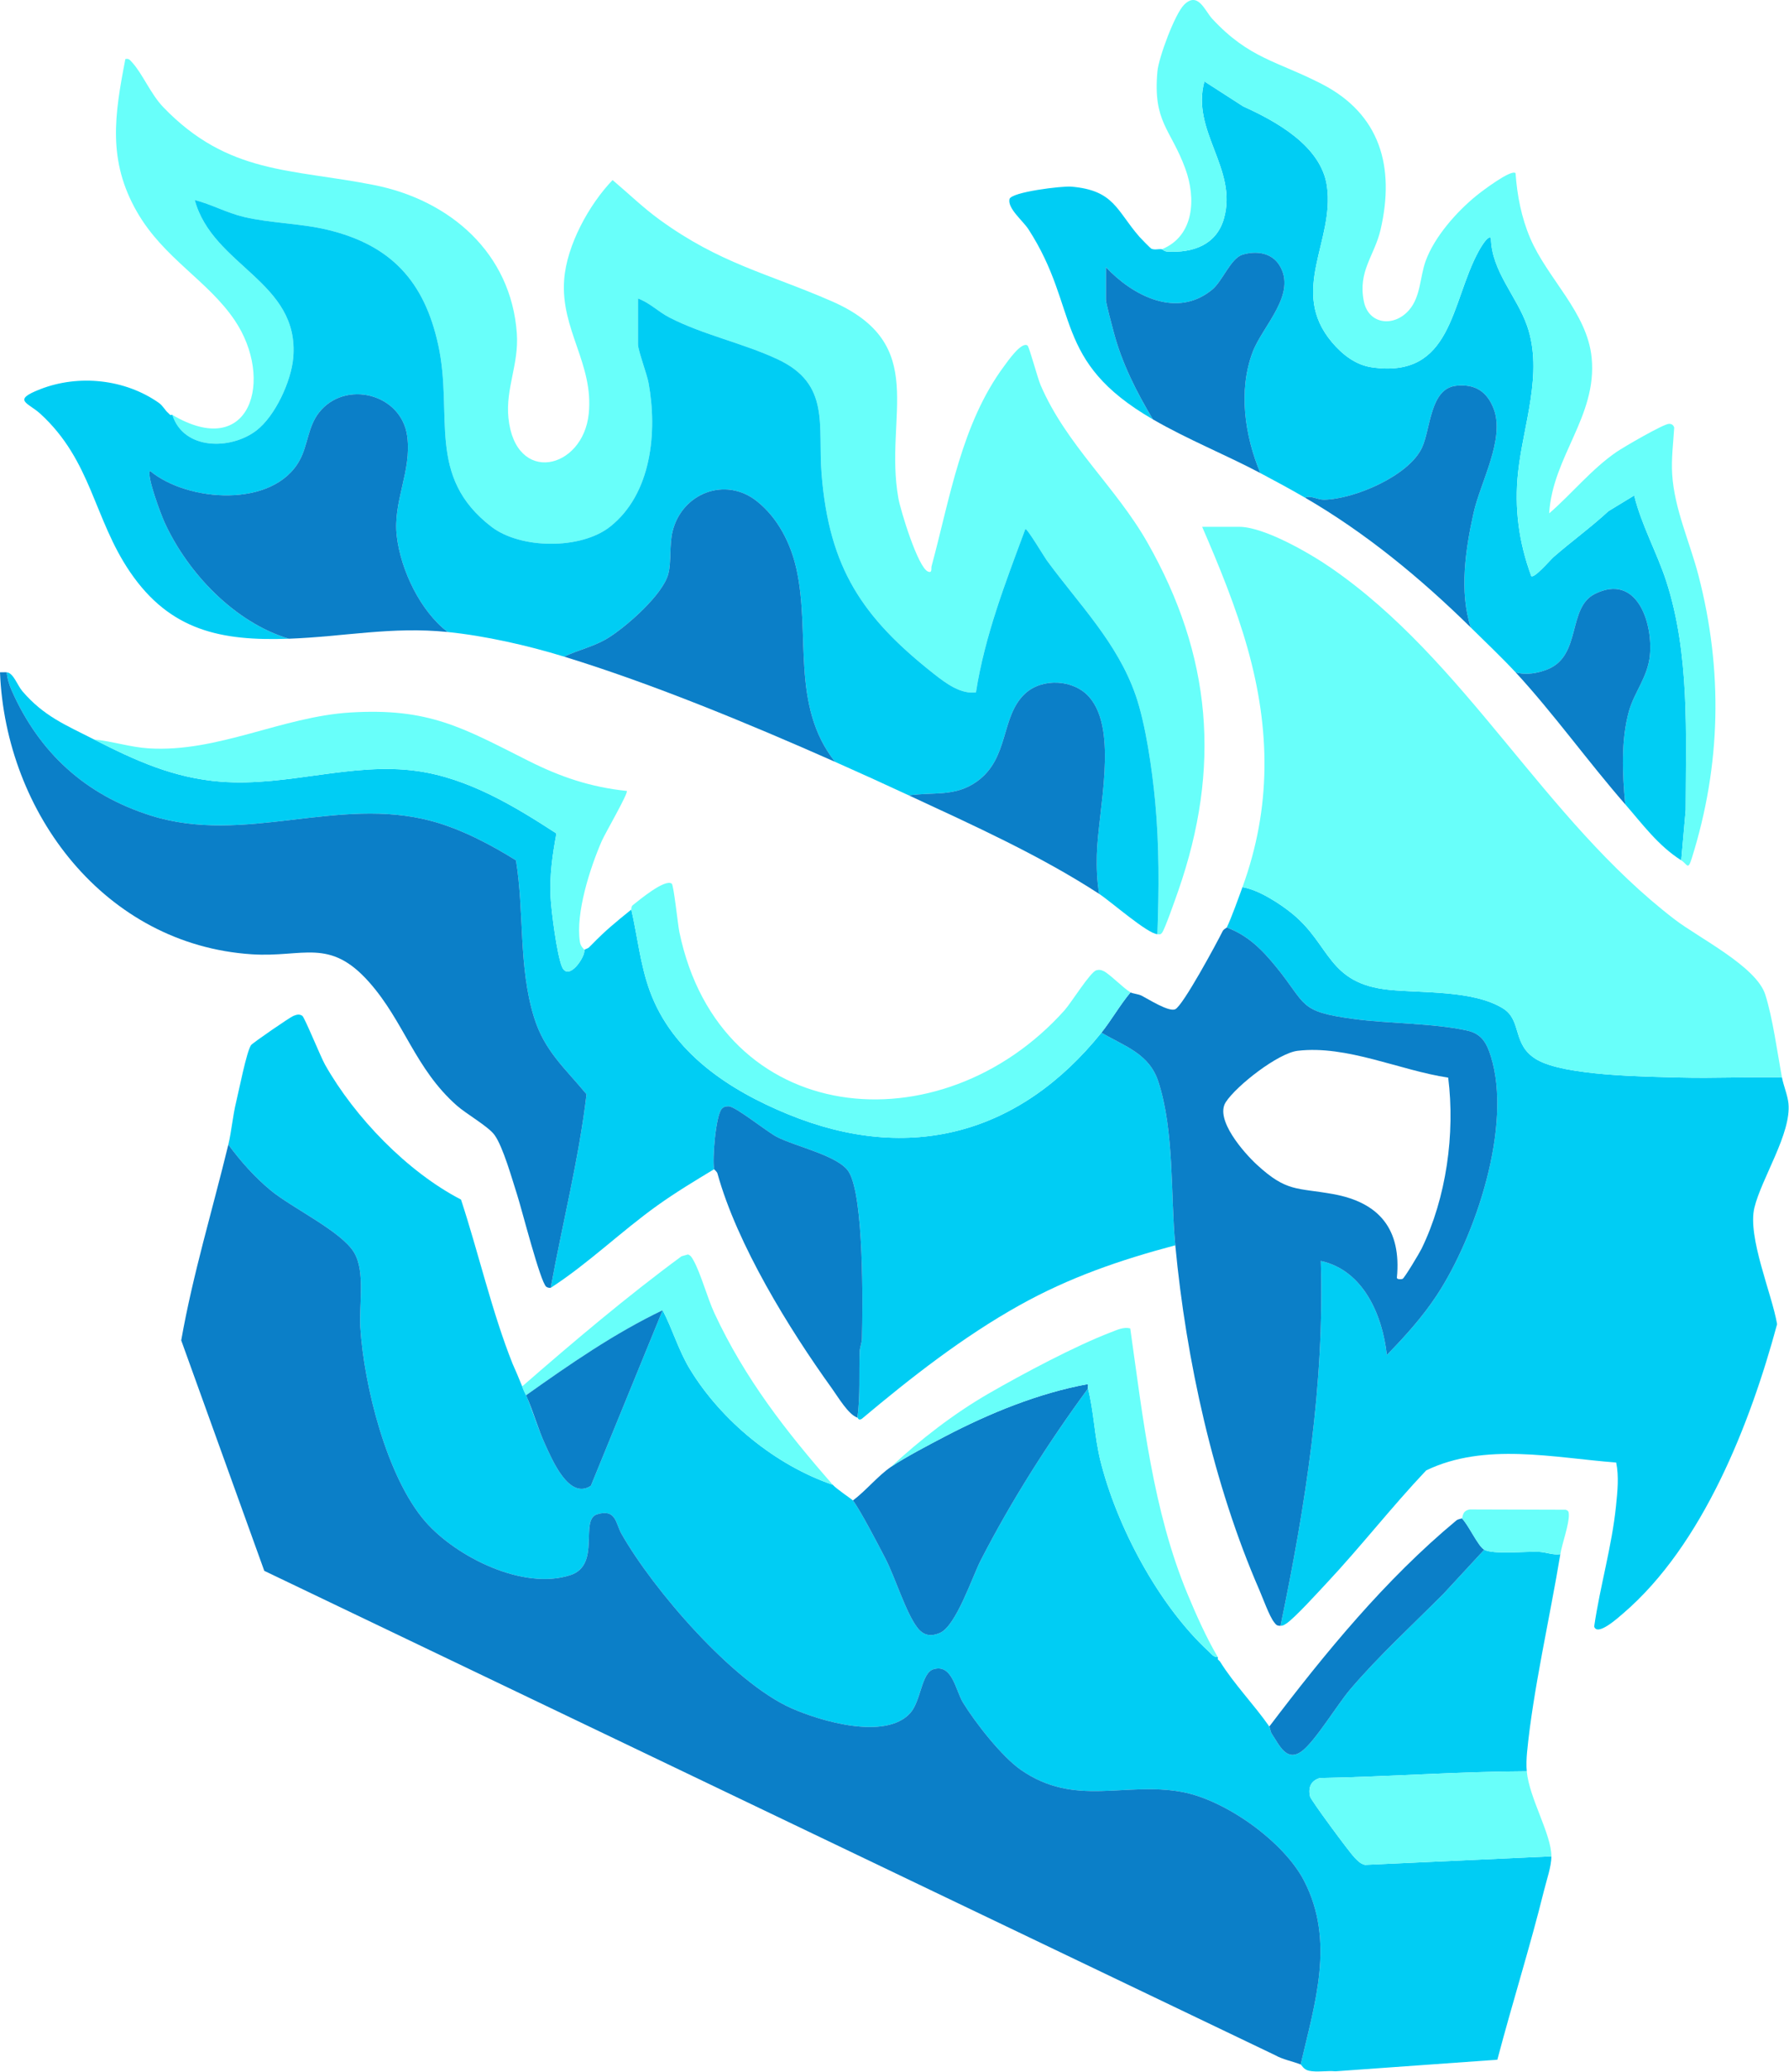 <svg width="1597" height="1850" viewBox="0 0 1597 1850" fill="none" xmlns="http://www.w3.org/2000/svg">
<path d="M457.631 1217.76C463.323 1230.28 466.545 1239.53 469.621 1245.74C472.697 1251.96 480.11 1275.46 486.643 1289.67C492.97 1303.43 507.933 1339.45 527.465 1326.56L591.523 1169.8C600.419 1186.89 605.776 1205.86 615.85 1222.42C643.952 1268.61 692.264 1308.17 743.402 1325.68C746.73 1329.48 760.691 1338.75 761.388 1339.67C767.96 1348.35 784.354 1379.86 790.408 1391.58C799.167 1408.55 808.528 1439.62 818.813 1453.11C824.183 1460.15 830.55 1461.47 838.821 1458.05C853.446 1452.02 867.826 1407.98 875.578 1392.91C902.972 1339.63 935.88 1287.94 971.22 1239.75C976.359 1259.41 977.064 1282.87 982.202 1303.71C996.734 1362.62 1034.28 1433.36 1079.1 1474.6C1081.57 1476.87 1083.21 1479.6 1087.13 1479.56C1087.42 1480.05 1086.83 1481.07 1087.13 1481.55L1089.12 1483.55C1101.6 1503.64 1119.48 1521.96 1133.09 1541.51C1133.76 1542.47 1133.84 1545.86 1135.37 1548.12C1141.92 1557.8 1148.37 1573.72 1162.12 1563.53C1173.89 1554.8 1193.84 1521.84 1205.09 1508.59C1230.87 1478.24 1261.07 1450.74 1288.96 1422.59L1324.94 1383.63C1333.1 1388.17 1362.37 1384.93 1373.98 1385.55C1380.32 1385.89 1386.39 1388.62 1392.88 1387.63C1383.66 1443.6 1368.36 1509.76 1363.15 1564.72C1362.66 1569.87 1362.43 1576.38 1362.91 1581.47C1301.34 1581.69 1239.81 1586.36 1178.11 1587.52C1170.08 1589.88 1167.65 1596.13 1169.46 1604.02C1170.21 1607.3 1204.65 1653.89 1209.06 1658.38C1211.84 1661.21 1214.34 1664.08 1218.44 1665.04L1384.89 1657.41C1384.92 1666.37 1380.56 1678.77 1378.33 1687.82C1365.81 1738.45 1349.91 1788.56 1336.66 1839L1192.12 1849.34C1184.58 1848.59 1175.76 1850.42 1168.47 1848.84C1163.55 1847.77 1161.9 1843.6 1161.07 1843.26C1173.82 1788.24 1191.85 1733.02 1164.15 1679.31C1146.04 1644.19 1094.24 1607.32 1055.6 1600.01C1004.35 1590.3 959.869 1613.88 911.445 1580.3C894.323 1568.42 870.7 1538.17 859.663 1520.17C852.964 1509.24 850.153 1485.29 833.27 1490.38C822.424 1493.65 822.199 1518.9 812.438 1529.61C790.364 1553.83 732.874 1536.83 706.682 1525.27C654.263 1502.13 582.958 1419.08 554.767 1369.43C549.521 1360.19 550.054 1346.8 532.953 1352.05C517.27 1356.87 536.734 1397.19 509.265 1406.29C467.316 1420.2 407.258 1390.15 379.75 1358.59C345.239 1319.01 324.762 1236.64 321.654 1184.87C320.45 1164.83 326.233 1135.6 316.158 1118.43C305.073 1099.53 260.82 1078.64 241.776 1062.91C227.399 1051.04 214.855 1036.96 203.831 1021.92C206.651 1010.28 207.768 996.281 210.798 983.924C213.278 973.814 219.945 939.536 224.037 933.214C225.287 931.283 259.048 908.094 261.87 907.056C264.784 905.985 266.863 905.079 269.826 906.929C271.869 908.204 286.212 943.612 290.15 950.587C316.705 997.621 363.705 1046.29 411.525 1071.02C427.17 1118.62 439.168 1171.44 457.626 1217.76L457.631 1217.76Z" fill="#00CDF4"/>
<path d="M1161.07 1843.26C1154.33 1840.52 1145.12 1838.86 1138.37 1834.99L235.914 1402.51L161.773 1196.72C172.183 1137.64 189.764 1079.98 203.834 1021.92C214.859 1036.96 227.402 1051.04 241.779 1062.91C260.822 1078.64 305.076 1099.53 316.161 1118.43C326.235 1135.6 320.453 1164.83 321.657 1184.87C324.765 1236.64 345.241 1319.01 379.753 1358.59C407.261 1390.15 467.319 1420.2 509.268 1406.29C536.737 1397.19 517.273 1356.87 532.956 1352.05C550.057 1346.8 549.524 1360.19 554.77 1369.43C582.961 1419.08 654.265 1502.13 706.685 1525.27C732.877 1536.83 790.367 1553.83 812.441 1529.61C822.201 1518.9 822.427 1493.65 833.273 1490.38C850.156 1485.29 852.967 1509.24 859.666 1520.17C870.703 1538.17 894.326 1568.42 911.448 1580.3C959.871 1613.88 1004.35 1590.3 1055.61 1600.01C1094.24 1607.32 1146.04 1644.19 1164.15 1679.31C1191.86 1733.02 1173.83 1788.24 1161.07 1843.26H1161.07Z" fill="#0B7FC8"/>
<path d="M153.874 370.442C223.758 411.763 245.105 338.596 209.458 285.881C185.393 250.294 146.095 230.669 122.289 189.197C95.889 143.206 102.223 102.773 111.918 52.705C115.078 52.021 116.061 53.67 117.914 55.682C127.211 65.776 134.493 83.996 145.799 95.742C203.817 156.018 259.942 150.481 334.092 165.243C401.562 178.675 456.316 225.775 461.371 297.755C463.296 325.165 451.183 346.86 453.878 373.192C460.033 433.343 520.435 419.315 525.554 369.417C530.131 324.799 500.214 294.178 503.624 249.569C505.976 218.803 525.802 182.677 546.839 160.759C561.046 172.736 573.811 185.257 588.897 196.209C642.877 235.399 684.288 243.665 742.119 268.806C830.872 307.39 788.849 371.064 801.945 444.792C803.916 455.89 819.413 506.585 828.363 510.31C832.442 512.008 831.051 507.546 831.576 505.61C848.011 444.995 858.172 378.193 896.498 326.693C899.326 322.893 911.782 304.716 917.24 308.495C918.769 309.554 926.17 337.44 928.907 343.809C951.844 397.178 995.929 434.585 1024.22 484.306C1081.77 585.434 1090.17 685.391 1051.7 795.642C1049.52 801.889 1039.81 829.74 1037.33 832.831C1035.82 834.718 1035.27 834.163 1033.17 834.07C1034.64 794.415 1034.9 754.804 1031.15 715.187C1028.52 687.316 1022.8 646.684 1013.76 620.672C997.378 573.547 963.074 539.451 934.372 500.216C932.257 497.325 916.737 471.284 915.29 472.365C897.626 519.95 879.077 567.703 871.22 618.151C857.874 620.043 844.489 610.161 834.375 602.212C769.713 551.398 740.199 507.195 733.432 423.379C729.907 379.725 741.681 342.985 694.157 320.767C663.122 306.257 628.317 299.239 597.556 283.475C587.855 278.504 579.837 270.219 569.543 266.524V307.491C569.543 312.94 577.553 334.09 578.988 342.01C586.864 385.481 581.804 440.946 544.515 470.312C518.47 490.823 464.734 490.313 438.697 470.311C380.146 425.332 404.932 370.786 391.215 307.961C378.85 251.331 349.179 218.757 292.214 205.123C268.027 199.334 241.674 199.324 217.723 193.683C202.431 190.081 188.987 182.482 173.871 178.603C189.999 237.847 267.669 251.312 261.765 319.471C259.959 340.324 245.704 371.522 228.814 384.427C205.938 401.907 163.869 401.993 153.876 370.44L153.874 370.442Z" fill="#68FFFA"/>
<path d="M153.874 370.442C163.868 401.995 205.936 401.909 228.812 384.429C245.702 371.524 259.956 340.326 261.763 319.473C267.667 251.314 189.997 237.849 173.869 178.605C188.985 182.485 202.429 190.083 217.721 193.685C241.672 199.326 268.025 199.337 292.212 205.125C349.177 218.758 378.847 251.333 391.213 307.963C404.931 370.788 380.145 425.333 438.695 470.313C464.732 490.315 518.468 490.826 544.513 470.314C581.802 440.947 586.862 385.483 578.986 342.012C577.551 334.091 569.541 312.942 569.541 307.493V266.526C579.835 270.221 587.853 278.505 597.554 283.477C628.315 299.24 663.12 306.259 694.155 320.769C741.678 342.987 729.905 379.727 733.43 423.381C740.197 507.197 769.711 551.4 834.373 602.214C844.487 610.162 857.872 620.045 871.218 618.153C879.075 567.705 897.625 519.952 915.288 472.367C916.735 471.287 932.255 497.328 934.37 500.218C963.072 539.453 997.376 573.549 1013.75 620.674C1022.79 646.686 1028.51 687.318 1031.15 715.189C1034.9 754.806 1034.64 794.417 1033.17 834.072C1024.3 833.678 991.203 804.594 981.212 798.101C979.192 786.455 978.846 774.883 979.13 763.047C980.063 724.253 998.737 652.184 972.238 622.222C958.4 606.576 930.51 605.076 915.193 619.172C892.895 639.693 901.374 676.896 871.938 697.819C852.391 711.714 833.636 706.896 811.348 710.17C789.623 700.081 767.281 689.884 745.401 680.194C705.508 629.439 723.851 565.905 710.922 507.838C705.805 484.854 694.169 462.079 675.473 447.363C647.411 425.275 608.878 440.276 600.427 474.269C597.395 486.463 599.388 501.677 596.584 512.392C591.691 531.087 558.615 560.03 542.238 569.956C529.801 577.495 516.355 580.171 503.594 586.268C471.154 576.306 433.44 567.743 399.677 564.286C375.264 545.731 357.809 509.07 354.222 478.845C350.504 447.519 367.68 420.936 363.538 389.597C358.465 351.221 307.806 338.855 284.728 368.402C274.783 381.135 274.892 397.515 267.432 411.058C243.835 453.902 167.345 448.317 133.911 420.402C130.651 424.825 143.857 459.788 146.87 466.375C167.601 511.688 209.482 555.747 257.791 570.282C197.339 572.451 151.945 563.103 116.275 510.959C83.612 463.211 81.92 411.42 35.991 369.42C24.939 359.313 10.304 357.48 35.983 347.473C70.326 334.089 111.625 338.504 141.701 359.625C145.441 362.252 147.778 366.884 149.878 368.444L151.876 370.442C152.332 370.745 153.374 370.146 153.874 370.442Z" fill="#00CDF4"/>
<path d="M1590.72 961.969C1592.1 969.315 1595.76 977.798 1596.51 985.158C1599.2 1011.87 1572.52 1051.94 1566.12 1078.23C1559.74 1104.47 1581.81 1155.32 1586.37 1182.27C1562.51 1270.76 1520.16 1379.56 1448.86 1440.61C1444.35 1444.48 1425.89 1461.21 1423.09 1452.25C1428.3 1416.2 1438.92 1380.74 1442.59 1344.42C1443.89 1331.59 1445.3 1318.32 1442.73 1305.81C1387 1301.57 1325.61 1287.54 1273.12 1312.83C1242.34 1345.34 1214.67 1381.02 1184.08 1413.64C1176.74 1421.46 1155.38 1445.08 1148.09 1449.69C1146.33 1450.81 1145.39 1451.57 1143.08 1451.58C1165.33 1344.53 1182.51 1235.8 1179.06 1125.85C1217.03 1134.05 1234.17 1174.33 1238 1209.76C1254.18 1193.24 1269.87 1175.81 1282.6 1156.45C1317.3 1103.68 1350.24 1005.09 1330.83 943.09C1327.14 931.326 1322.61 922.983 1309.8 920.155C1279.25 913.414 1240.14 914.052 1208.28 909.762C1158.68 903.085 1166.95 897.315 1139.03 863.104C1126.5 847.759 1114.09 835.262 1095.12 828.076C1099.27 819.485 1105.59 801.774 1109.11 792.105C1123.36 794.309 1142.76 806.833 1154.03 816.13C1188.03 844.179 1185.29 878.296 1240.26 883.774C1270.09 886.746 1315.23 884.023 1341.63 900.311C1359.06 911.064 1349.38 932.854 1371.84 946.037C1396.68 960.611 1468.95 961.23 1499.71 962.052C1530 962.861 1560.45 961.282 1590.72 961.97L1590.72 961.969Z" fill="#00CDF4"/>
<path d="M1590.72 961.969C1560.45 961.281 1530 962.86 1499.71 962.051C1468.95 961.23 1396.68 960.611 1371.84 946.036C1349.38 932.853 1359.06 911.063 1341.63 900.31C1315.23 884.022 1270.09 886.745 1240.26 883.773C1185.29 878.295 1188.03 844.177 1154.03 816.129C1142.76 806.832 1123.36 794.308 1109.11 792.104C1135.03 720.939 1134.06 651.294 1113.64 578.746C1103.19 541.645 1088.39 505.622 1073.14 470.361H1106.11C1128.43 470.361 1169.02 493.861 1187.68 506.702C1309.08 590.262 1377.87 731.174 1494.96 820.92C1516.67 837.554 1567.78 862.878 1575.8 887.963C1582.51 908.956 1586.54 939.591 1590.73 961.967L1590.72 961.969Z" fill="#68FFFA"/>
<path d="M5.993 600.258C12.024 600.764 15.385 611.797 20.025 617.201C39.291 639.643 58.64 647.292 83.931 660.21C120.651 678.966 154.818 694.628 197.098 697.923C256.71 702.568 314.168 680.175 372.468 688.42C417.9 694.845 459.035 719.621 496.703 744.154C493.196 763.109 490.49 781.741 491.522 801.181C492.203 814.022 497.128 852.13 501.609 863.036C507.374 877.067 522.984 853.793 521.582 848.06C522.793 847.288 524.482 846.889 525.579 846.062L527.577 844.064C541.246 830.052 548.872 824.035 563.548 812.09C569.113 836.232 571.503 861.13 580.007 884.56C600.174 940.126 650.99 973.338 703.503 994.877C812.287 1039.5 910.629 1012.31 983.212 922.002C1004.34 934.414 1025.98 940.73 1034.12 966.014C1048.42 1010.38 1044.79 1065.57 1049.16 1111.85C999.856 1124.95 954.517 1140.54 909.929 1165.47C859.661 1193.57 813.208 1229.93 769.229 1266.86C766.072 1268.47 766.019 1265.94 765.387 1265.73C768.075 1246.12 766.724 1226.52 767.406 1206.8C767.539 1202.96 769.365 1199.12 769.466 1194.87C770.172 1165.21 771.249 1068.81 757.802 1046.5C749.001 1031.89 710.026 1023.72 693.359 1015.02C684.358 1010.31 656.582 987.819 650.467 987.754C647.984 987.728 646.215 988.049 644.414 989.897C638.883 995.57 635.718 1035.77 637.489 1043.91C620.372 1054.23 603.176 1064.6 586.895 1076.25C554.278 1099.58 524.941 1128.3 491.605 1149.82C502.109 1092.18 516.68 1035.3 523.594 976.993C504.181 953.493 485.959 938.344 476.625 908.006C462.707 862.769 468.142 814.285 460.603 768.152C437.955 754.007 411.608 740.189 385.675 733.168C301.499 710.379 218.548 754.601 134.816 728.232C76.488 709.863 35.242 672.364 10.531 616.709C8.301 611.687 6.442 605.771 5.994 600.26L5.993 600.258Z" fill="#00CDF4"/>
<path d="M1037.17 222.56C1037.8 222.661 1039.33 224.475 1042 224.632C1064.72 225.963 1085.9 218.777 1092.6 195.059C1105.15 150.63 1062.97 116.991 1075.15 72.689L1109.77 95.004C1139.25 108.334 1179.35 130.307 1184.53 166.126C1191.62 215.202 1150.32 259.627 1188.99 305.546C1198.11 316.374 1210.01 325.844 1224.54 327.954C1296.75 338.442 1294.99 270.037 1319.86 224.475C1320.71 222.91 1328.18 209.305 1330.92 212.578C1331.32 241.991 1354.19 264.732 1363.28 291.129C1377.83 333.361 1359.69 379.386 1355.17 421.656C1351.73 453.787 1355.77 484.019 1366.92 514.328C1369.58 516.728 1383.91 499.884 1386.86 497.313C1402.87 483.36 1420.22 470.8 1435.84 456.37L1458.81 442.384C1465.15 468.458 1479.19 493.596 1487.38 518.752C1508.59 583.973 1504.88 655.661 1504.77 723.14L1500.79 768.124C1480.06 754.957 1466.14 735.69 1450.83 718.164C1448.33 691.558 1446.85 660.501 1454.23 634.629C1459.01 617.843 1470.94 604.35 1472.8 585.251C1475.65 555.89 1461.19 511.625 1423.77 530.226C1398.89 542.595 1412.11 585.418 1381.3 597.677C1372.65 601.121 1361.95 603.007 1352.91 600.258C1341.38 587.768 1325.44 572.568 1312.95 560.29C1302.5 528.484 1308.24 490.128 1315.45 457.878C1321.61 430.301 1343.66 391.931 1333.37 365.005C1327.45 349.505 1316.69 342.621 1299.93 344.396C1276.36 346.894 1277.18 383.101 1269.34 399.775C1257.42 425.104 1208.53 445.791 1181.85 446.166C1176.26 446.245 1169.99 442.014 1165.06 444.382C1152.57 437.125 1137.91 429.176 1125.1 422.4C1111.16 389.16 1105.27 348.894 1118.14 314.521C1126.89 291.12 1158.34 262.426 1141.99 236.644C1134.9 225.466 1121.2 223.706 1109 227.447C1098.71 230.602 1091.28 250.956 1082.13 258.533C1050.48 284.738 1011.23 264.086 987.206 238.547V267.524C987.206 270.669 992.835 291.455 994.175 296.526C1001.5 324.257 1014.53 350.047 1029.17 374.438C938.909 322.14 964.212 276.052 918.097 204.737C913.216 197.188 899.361 186.136 901.117 177.844C902.481 171.402 948.184 165.964 956.199 166.637C994.781 169.874 996.574 187.904 1017.22 211.527C1018.43 212.918 1027.02 221.699 1027.7 222.003C1030.94 223.461 1034.12 222.075 1037.17 222.56H1037.17Z" fill="#00CDF4"/>
<path d="M1095.12 828.076C1114.09 835.262 1126.5 847.759 1139.03 863.104C1166.95 897.315 1158.68 903.085 1208.28 909.762C1240.14 914.052 1279.25 913.414 1309.8 920.155C1322.61 922.983 1327.14 931.325 1330.83 943.09C1350.24 1005.09 1317.3 1103.68 1282.6 1156.45C1269.87 1175.81 1254.18 1193.24 1238 1209.76C1234.17 1174.33 1217.03 1134.05 1179.06 1125.85C1182.51 1235.8 1165.33 1344.53 1143.08 1451.58C1139.76 1451.59 1139.22 1450.77 1137.34 1448.37C1133.03 1442.86 1127.38 1426.94 1124.16 1419.54C1083.2 1325.4 1058.82 1214.21 1049.16 1111.85C1044.79 1065.57 1048.42 1010.38 1034.12 966.012C1025.98 940.728 1004.34 934.412 983.211 922C991.997 911.068 999.946 897.025 1009.19 886.029C1011.24 887.206 1016.1 887.455 1019.17 889.021C1025.35 892.182 1043.35 903.713 1049.1 901.097C1056.02 897.946 1086.24 841.832 1091.46 831.335C1092.37 829.51 1094.91 828.507 1095.12 828.076ZM1292.77 962.154C1249.6 955.697 1202.3 932.941 1158.29 938.211C1141 940.281 1103.81 969.229 1094.22 984.036C1084.18 999.534 1110.61 1029.44 1122.05 1039.96C1148.75 1064.52 1157.41 1060.28 1189.85 1066.09C1231.46 1073.54 1251.1 1097.71 1246.97 1140.69C1246.85 1142.57 1251.01 1142.19 1251.99 1141.87C1253.6 1141.37 1267.19 1118.62 1269.01 1114.88C1291.16 1069.34 1299.03 1012.17 1292.78 962.155L1292.77 962.154Z" fill="#0B7FC8"/>
<path d="M5.993 600.258C6.441 605.769 8.3 611.685 10.53 616.707C35.241 672.362 76.487 709.861 134.815 728.23C218.548 754.599 301.498 710.377 385.674 733.166C411.607 740.187 437.954 754.005 460.602 768.15C468.141 814.283 462.705 862.767 476.624 908.004C485.958 938.342 504.18 953.491 523.593 976.991C516.679 1035.29 502.108 1092.18 491.604 1149.82C490.197 1149.89 488.818 1149.73 487.644 1148.87C482.388 1145.02 465.541 1078.77 461.668 1066.85C457.251 1053.24 449.092 1023.75 441.345 1013.23C435.727 1005.6 416.224 994.585 407.643 986.978C370.438 953.999 360.899 912.431 329.68 877.091C294.045 836.753 270.773 855.026 224.839 852.036C93.592 843.494 5.006 726.034 0 600.251C1.975 600.288 4.019 600.092 5.993 600.258Z" fill="#0B7FC8"/>
<path d="M1037.17 222.56C1066.24 210.643 1067.75 176.968 1058.13 150.641C1045.03 114.802 1029.08 109.249 1033.2 63.719C1034.31 51.53 1048.75 12.406 1057.06 4.2C1069.44 -8.02 1075.5 9.607 1082.11 16.748C1115.1 52.358 1140.07 54.484 1179.81 74.919C1232.19 101.847 1245.36 149.054 1232.42 204.978C1227 228.399 1211.98 242.009 1217.48 269.065C1221.75 290.065 1244.79 292.272 1258.06 276.583C1268.31 264.464 1267.48 247.401 1272.6 233.176C1280.43 211.438 1300.37 188.988 1318 174.654C1322.66 170.859 1349.12 150.772 1352.91 154.602C1354.28 174.496 1358.14 194.191 1365.93 212.54C1381.29 248.727 1416.94 278.974 1420.84 319.501C1425.87 371.656 1385.99 407.499 1382.91 458.372C1403.41 440.595 1420.51 419.062 1442.98 403.554C1449.25 399.228 1485.08 378.39 1489.91 378.42C1492.36 378.435 1493.76 379.465 1494.53 381.757C1493.71 395.627 1491.83 409.5 1492.72 423.482C1494.71 454.661 1508.49 484.06 1516.22 513.896C1538.1 598.431 1536.42 683.086 1510.13 766.551C1506.7 777.44 1506.31 771.627 1500.8 768.125L1504.77 723.141C1504.88 655.663 1508.6 583.975 1487.38 518.753C1479.2 493.597 1465.15 468.459 1458.81 442.385L1435.85 456.371C1420.22 470.801 1402.87 483.36 1386.86 497.314C1383.91 499.885 1369.58 516.73 1366.92 514.329C1355.77 484.02 1351.73 453.788 1355.17 421.657C1359.69 379.388 1377.83 333.363 1363.28 291.13C1354.19 264.732 1331.32 241.992 1330.92 212.579C1328.19 209.307 1320.71 222.912 1319.86 224.476C1294.99 270.038 1296.75 338.444 1224.54 327.955C1210.02 325.845 1198.11 316.375 1188.99 305.547C1150.32 259.629 1191.62 215.204 1184.53 166.127C1179.35 130.308 1139.25 108.335 1109.77 95.005L1075.15 72.69C1062.97 116.992 1105.15 150.631 1092.6 195.06C1085.9 218.778 1064.72 225.963 1042 224.633C1039.33 224.476 1037.8 222.662 1037.17 222.561L1037.17 222.56Z" fill="#68FFFA"/>
<path d="M399.678 564.287C349.876 559.188 306.463 568.536 257.792 570.282C209.483 555.747 167.602 511.689 146.871 466.375C143.858 459.788 130.652 424.825 133.912 420.402C167.346 448.316 243.836 453.902 267.433 411.058C274.892 397.515 274.784 381.134 284.729 368.402C307.807 338.855 358.466 351.221 363.539 389.597C367.682 420.936 350.505 447.52 354.223 478.845C357.811 509.071 375.265 545.733 399.678 564.287Z" fill="#0B7FC8"/>
<path d="M745.401 680.194C669.06 646.385 582.86 610.61 503.594 586.268C516.355 580.171 529.801 577.495 542.238 569.956C558.615 560.029 591.691 531.087 596.584 512.392C599.388 501.677 597.395 486.462 600.427 474.269C608.879 440.276 647.411 425.276 675.473 447.364C694.169 462.08 705.804 484.854 710.922 507.838C723.85 565.905 705.508 629.44 745.401 680.195V680.194Z" fill="#0B7FC8"/>
<path d="M83.93 660.21C100.288 661.815 116.464 667.174 132.912 668.183C194.466 671.958 251.687 639.888 312.663 636.145C382.888 631.835 412.987 649.729 471.577 679.237C500.285 693.696 527.246 702.818 559.542 706.193C560.947 708.27 540.047 744.298 537.22 750.79C526.791 774.739 513.676 815.192 517.674 841.021C518.341 845.327 521.418 847.398 521.58 848.059C522.982 853.792 507.372 877.066 501.607 863.035C497.126 852.13 492.201 814.021 491.52 801.18C490.489 781.739 493.195 763.108 496.701 744.153C459.033 719.62 417.898 694.845 372.466 688.419C314.166 680.174 256.708 702.567 197.096 697.922C154.816 694.628 120.649 678.965 83.929 660.209L83.93 660.21Z" fill="#68FFFA"/>
<path d="M1009.19 886.03C999.946 897.026 991.997 911.068 983.211 922C910.628 1012.31 812.286 1039.5 703.502 994.876C650.989 973.337 600.173 940.125 580.006 884.559C571.502 861.129 569.112 836.231 563.547 812.089C563.712 811.955 563.178 809.489 564.977 808.075C570.73 803.553 593.501 784.479 599.653 788.955C601.421 790.241 605.15 825.918 606.444 832.142C642.892 1007.52 839.736 1025.55 950.267 902.045C956.223 895.39 973.278 867.823 978.654 866.333C981.287 865.603 982.761 865.893 985.171 867.032C990.533 869.565 1003.06 882.514 1009.19 886.029L1009.19 886.03Z" fill="#68FFFA"/>
<path d="M765.385 1265.73C757.337 1263.06 748.097 1247.25 742.574 1239.58C704.162 1186.18 658.003 1111.15 640.49 1047.82C639.971 1045.94 637.577 1044.32 637.487 1043.9C635.717 1035.77 638.882 995.567 644.412 989.894C646.214 988.046 647.983 987.724 650.465 987.751C656.58 987.816 684.356 1010.31 693.357 1015.01C710.024 1023.72 748.999 1031.89 757.8 1046.49C771.247 1068.8 770.169 1165.21 769.464 1194.87C769.363 1199.12 767.536 1202.96 767.404 1206.79C766.722 1226.52 768.073 1246.11 765.385 1265.73Z" fill="#0B7FC8"/>
<path d="M795.361 1309.69C807.692 1301.28 829.511 1289.88 843.28 1282.67C882.982 1261.9 927.203 1243.72 971.227 1235.76C971.47 1237.03 970.938 1238.67 971.221 1239.75C935.881 1287.94 902.971 1339.63 875.578 1392.91C867.826 1407.98 853.447 1452.02 838.822 1458.05C830.551 1461.47 824.184 1460.15 818.814 1453.11C808.53 1439.62 799.167 1408.55 790.408 1391.58C784.353 1379.86 767.959 1348.35 761.388 1339.67C772.851 1331.11 783.727 1317.63 795.362 1309.69L795.361 1309.69Z" fill="#0B7FC8"/>
<path d="M1125.1 422.4C1093.51 405.699 1060.24 392.438 1029.18 374.438C1014.54 350.046 1001.5 324.257 994.178 296.526C992.838 291.455 987.209 270.669 987.209 267.524V238.547C1011.23 264.085 1050.48 284.738 1082.14 258.533C1091.29 250.956 1098.71 230.601 1109 227.447C1121.21 223.706 1134.9 225.467 1141.99 236.644C1158.34 262.427 1126.9 291.121 1118.14 314.521C1105.27 348.894 1111.16 389.16 1125.1 422.4Z" fill="#0B7FC8"/>
<path d="M981.213 798.1C928.108 763.586 868.712 736.811 811.348 710.17C833.636 706.895 852.392 711.713 871.939 697.819C901.375 676.895 892.895 639.692 915.193 619.172C930.51 605.076 958.401 606.576 972.239 622.222C998.738 652.184 980.063 724.252 979.13 763.047C978.845 774.883 979.193 786.454 981.213 798.101V798.1Z" fill="#0B7FC8"/>
<path d="M1362.91 1581.47C1365.15 1605.61 1384.82 1637.38 1384.89 1657.41L1218.43 1665.04C1214.34 1664.08 1211.84 1661.21 1209.06 1658.38C1204.65 1653.89 1170.21 1607.3 1169.46 1604.02C1167.65 1596.13 1170.08 1589.88 1178.11 1587.52C1239.81 1586.36 1301.34 1581.69 1362.91 1581.47Z" fill="#68FFFA"/>
<path d="M1312.95 560.29C1268.28 516.391 1219.39 475.944 1165.06 444.383C1169.99 442.015 1176.26 446.245 1181.85 446.167C1208.53 445.792 1257.42 425.105 1269.34 399.776C1277.18 383.102 1276.36 346.896 1299.93 344.397C1316.69 342.622 1327.45 349.506 1333.37 365.006C1343.66 391.932 1321.61 430.302 1315.45 457.879C1308.24 490.129 1302.5 528.485 1312.95 560.291L1312.95 560.29Z" fill="#0B7FC8"/>
<path d="M795.361 1309.69C821.473 1285.36 851.642 1262.03 882.681 1244.13C913.066 1226.62 959.618 1201.77 991.855 1189.44C997.276 1187.36 1002.9 1184.58 1008.94 1186.04C1020.27 1265.66 1029.11 1348.88 1060.21 1423.54C1067.93 1442.07 1076.95 1462.33 1087.13 1479.56C1083.21 1479.6 1081.57 1476.87 1079.1 1474.6C1034.28 1433.36 996.734 1362.62 982.202 1303.71C977.064 1282.87 976.359 1259.41 971.22 1239.75C970.937 1238.67 971.47 1237.03 971.227 1235.76C927.203 1243.72 882.981 1261.9 843.279 1282.67C829.51 1289.88 807.691 1301.28 795.36 1309.69H795.361Z" fill="#68FFFA"/>
<path d="M1450.84 718.164C1417.55 680.052 1386.84 636.986 1352.92 600.258C1361.95 603.007 1372.65 601.121 1381.31 597.677C1412.11 585.419 1398.89 542.595 1423.77 530.226C1461.19 511.625 1475.65 555.89 1472.8 585.251C1470.94 604.349 1459.01 617.842 1454.23 634.629C1446.85 660.501 1448.33 691.558 1450.83 718.164H1450.84Z" fill="#0B7FC8"/>
<path d="M743.403 1325.68C692.265 1308.17 643.953 1268.61 615.851 1222.41C605.777 1205.85 600.42 1186.89 591.524 1169.8C548.186 1190.57 508.669 1218.05 469.622 1245.74C467.498 1242 467.273 1241.33 466.154 1237.82C511.801 1198.06 559.626 1157.55 608.377 1121.66L614.127 1120.03C616.783 1120.93 617.781 1123.08 619.044 1125.3C625.451 1136.56 631.494 1159.03 637.77 1172.52C664.98 1230.99 701.706 1278.06 743.403 1325.68Z" fill="#68FFFA"/>
<path d="M1304.95 1355.65C1310.72 1361.14 1319.36 1380.53 1324.94 1383.63L1288.96 1422.59C1261.07 1450.74 1230.87 1478.24 1205.09 1508.59C1193.84 1521.84 1173.89 1554.81 1162.12 1563.53C1148.37 1573.72 1141.92 1557.8 1135.37 1548.12C1133.84 1545.86 1133.76 1542.47 1133.09 1541.51C1182.69 1476.06 1236.56 1410.27 1299.97 1357.59C1301.7 1356.15 1304.51 1356.05 1304.95 1355.65H1304.95Z" fill="#0B7FC8"/>
<path d="M1392.88 1387.63C1386.39 1388.62 1380.32 1385.89 1373.98 1385.55C1362.37 1384.93 1333.1 1388.17 1324.94 1383.63C1319.36 1380.53 1310.72 1361.14 1304.95 1355.65C1306.23 1354.52 1304.74 1349.09 1312 1347.7L1397.57 1347.96C1400.05 1348.72 1400.39 1349.75 1400.48 1352.17C1400.81 1360.82 1394.43 1378.22 1392.88 1387.63H1392.88Z" fill="#68FFFA"/>
<path d="M149.878 368.444L151.876 370.442C151.187 369.983 150.627 369.001 149.878 368.444Z" fill="#00CDF4"/>
<path d="M1089.13 1483.55L1087.13 1481.55C1087.55 1482.25 1088.66 1482.8 1089.13 1483.55Z" fill="#00CDF4"/>
<path d="M525.577 846.062C526.254 845.551 526.947 844.708 527.575 844.064L525.577 846.062Z" fill="#00CDF4"/>
<path d="M591.524 1169.8L527.465 1326.56C507.933 1339.45 492.971 1303.43 486.644 1289.67C480.111 1275.46 476.017 1260.01 469.622 1245.74C508.669 1218.04 548.187 1190.57 591.524 1169.8Z" fill="#0B7FC8"/>
</svg>
